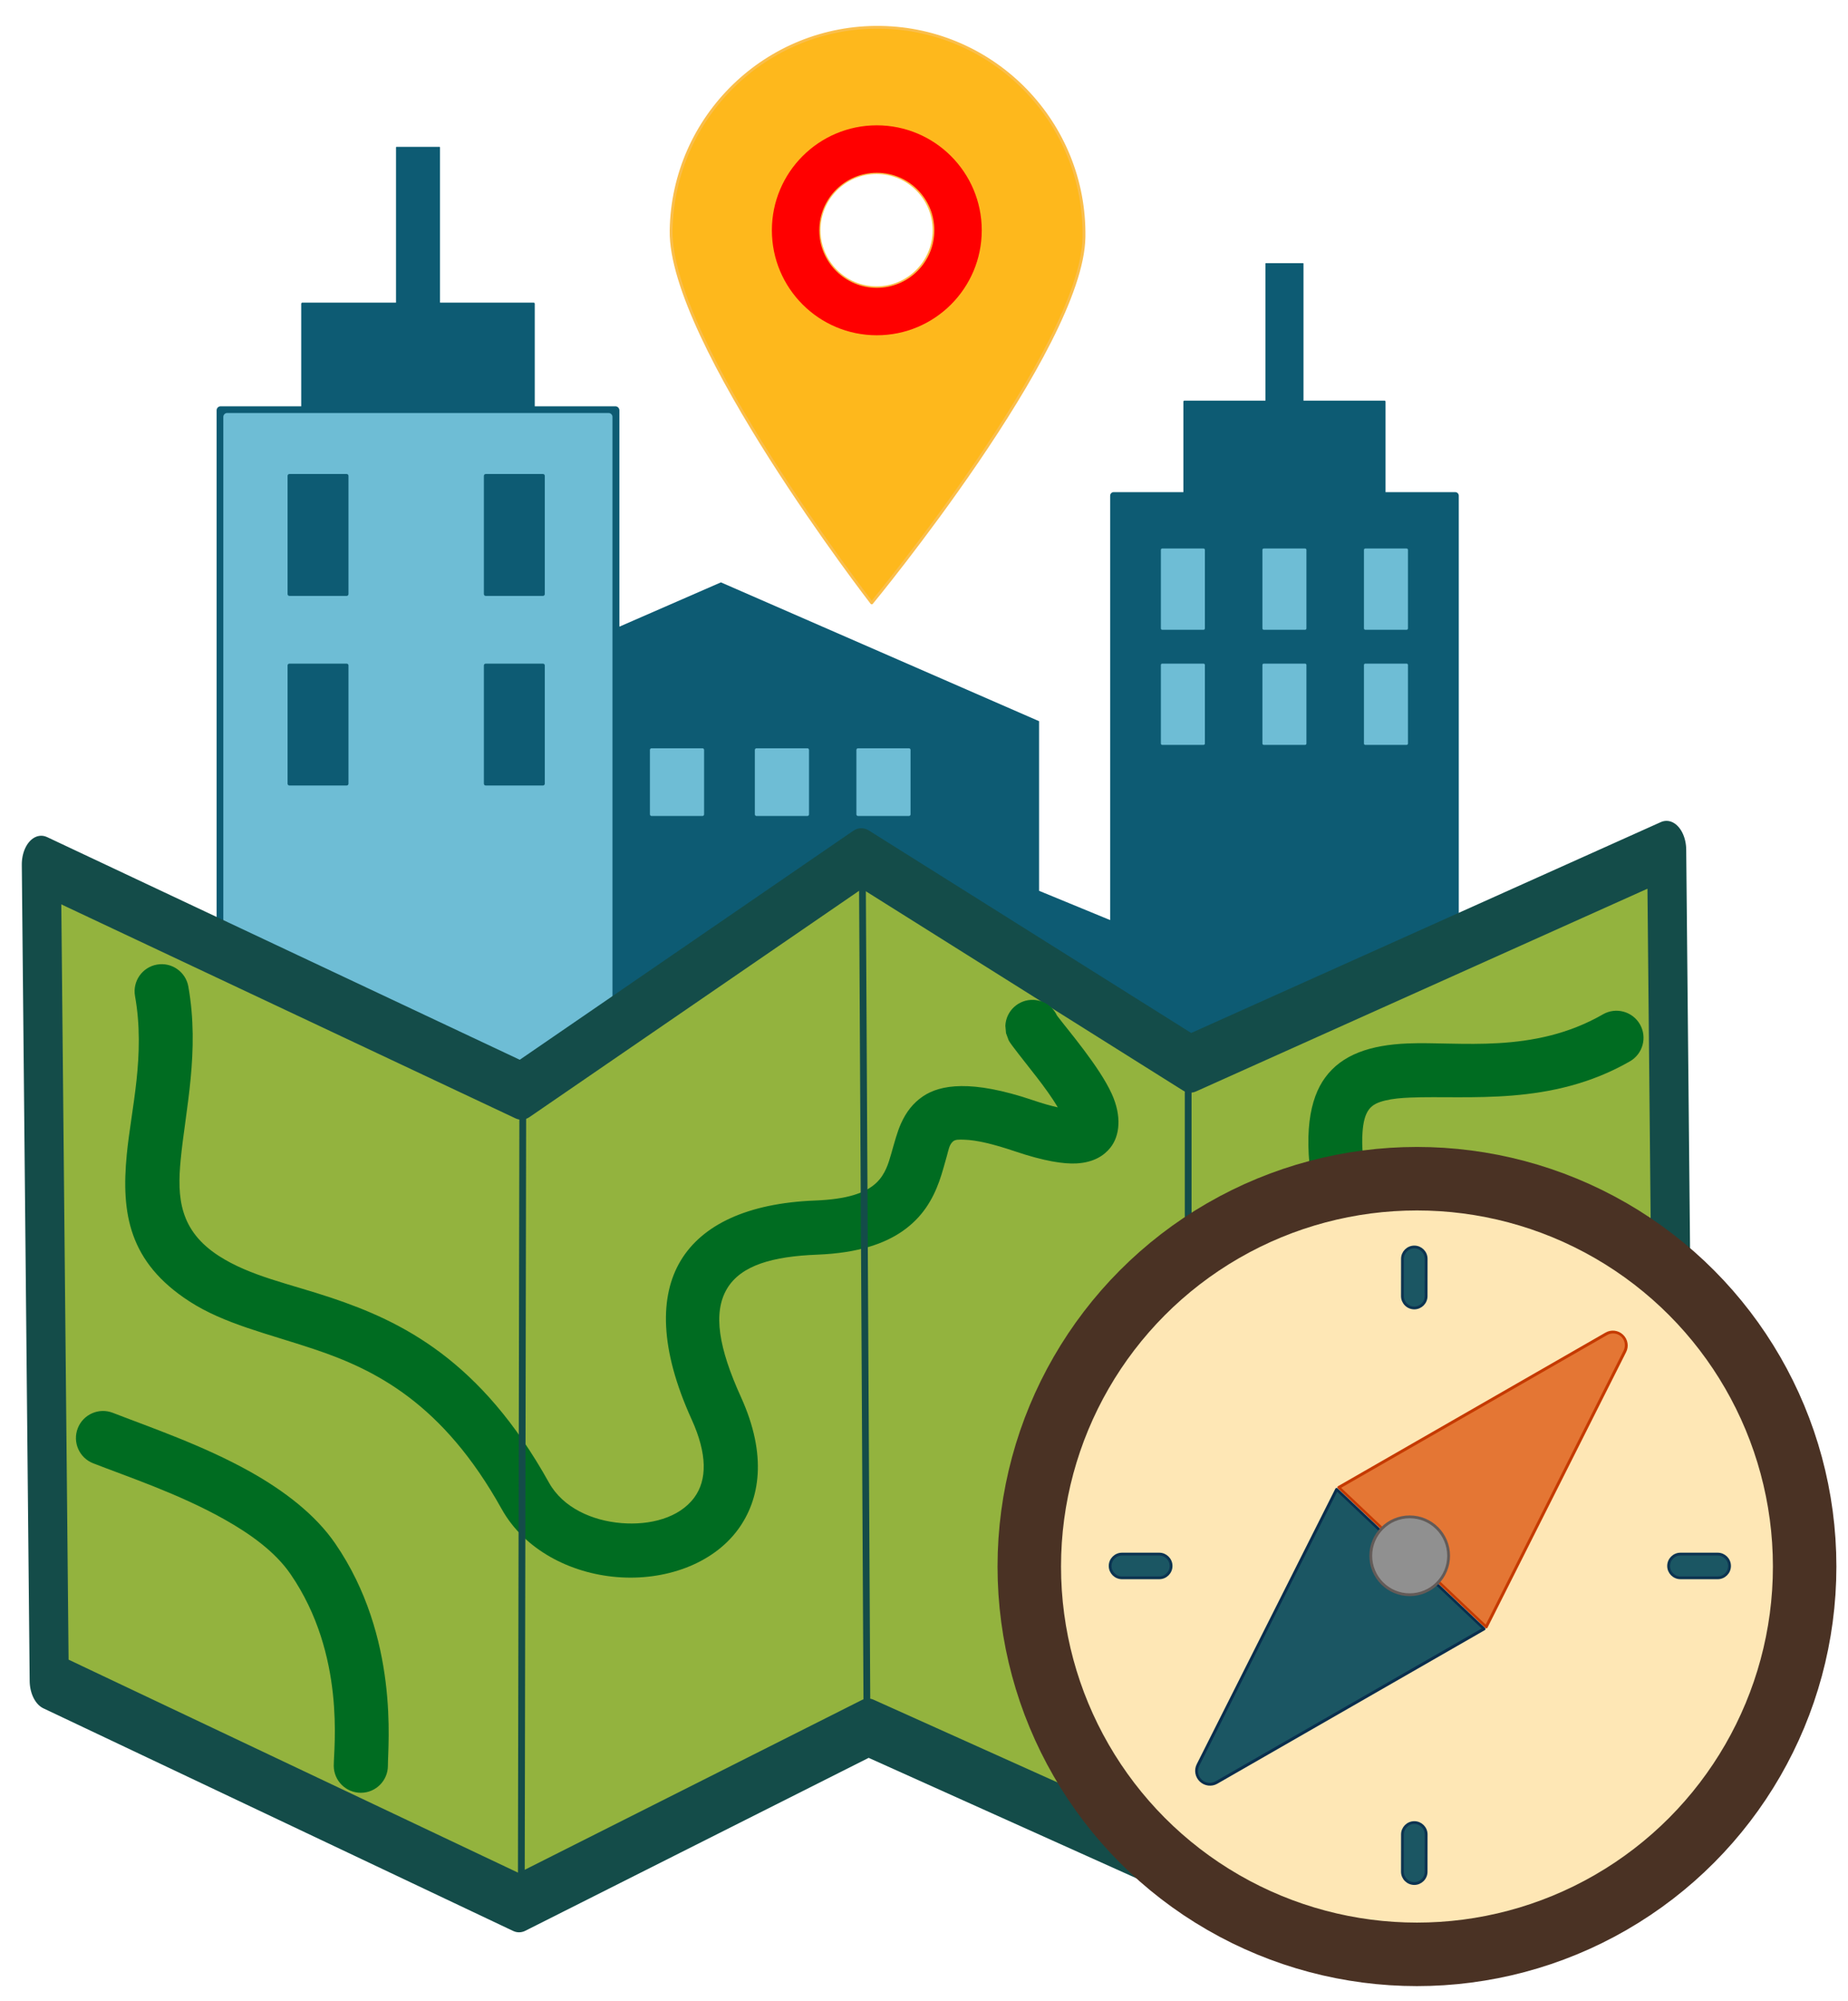 <?xml version="1.0" encoding="UTF-8" standalone="no"?>
<!DOCTYPE svg PUBLIC "-//W3C//DTD SVG 1.1//EN" "http://www.w3.org/Graphics/SVG/1.1/DTD/svg11.dtd">
<svg width="100%" height="100%" viewBox="0 0 546 591" version="1.1" xmlns="http://www.w3.org/2000/svg" xmlns:xlink="http://www.w3.org/1999/xlink" xml:space="preserve" xmlns:serif="http://www.serif.com/" style="fill-rule:evenodd;clip-rule:evenodd;stroke-linecap:round;stroke-linejoin:round;stroke-miterlimit:1.5;">
    <g id="Skyline">
        <path d="M328,336L65.19,336C64.533,336 64,335.467 64,334.81L64,121.19C64,120.533 64.533,120 65.19,120L89,120L89,89.721C89,89.532 89.153,89.378 89.342,89.378L117,89.378L117,43.508C117,43.436 117.058,43.378 117.13,43.378L129.87,43.378C129.942,43.378 130,43.436 130,43.508L130,89.378L157.658,89.378C157.847,89.378 158,89.532 158,89.721L158,120L181.81,120C182.467,120 183,120.533 183,121.19L183,185.085L213,172L307,213L307,263.099L328,271.746L328,146.402C328,145.822 328.462,145.351 329.03,145.351L349.639,145.351L349.639,118.626C349.639,118.459 349.771,118.323 349.935,118.323L373.874,118.323L373.874,77.837C373.874,77.774 373.924,77.722 373.986,77.722L385.014,77.722C385.076,77.722 385.126,77.774 385.126,77.837L385.126,118.323L409.065,118.323C409.229,118.323 409.361,118.459 409.361,118.626L409.361,145.351L429.97,145.351C430.538,145.351 431,145.822 431,146.402L431,334.95C431,335.529 430.538,336 429.97,336L329.03,336C328.462,336 328,335.529 328,334.95L328,336Z" style="fill:rgb(13,91,115);"/>
        <g transform="matrix(1.095,0,0,1.087,-11.762,-17.159)">
            <path d="M176,129.058L176,321.942C176,322.526 175.53,323 174.95,323L72.05,323C71.47,323 71,322.526 71,321.942L71,129.058C71,128.474 71.47,128 72.05,128L174.95,128C175.53,128 176,128.474 176,129.058Z" style="fill:rgb(110,189,213);"/>
        </g>
        <g transform="matrix(2.571,0,0,1.8,-138.714,-130)">
            <path d="M94,150.3L94,169.7C94,169.866 93.906,170 93.79,170L87.21,170C87.094,170 87,169.866 87,169.7L87,150.3C87,150.134 87.094,150 87.21,150L93.79,150C93.906,150 94,150.134 94,150.3Z" style="fill:rgb(13,91,115);"/>
        </g>
        <g transform="matrix(2.286,0,0,1,-6.857,71)">
            <path d="M94,150.48L94,169.52C94,169.785 93.906,170 93.79,170L87.21,170C87.094,170 87,169.785 87,169.52L87,150.48C87,150.215 87.094,150 87.21,150L93.79,150C93.906,150 94,150.215 94,150.48Z" style="fill:rgb(110,189,213);"/>
        </g>
        <g transform="matrix(2.286,0,0,1,24.143,71)">
            <path d="M94,150.48L94,169.52C94,169.785 93.906,170 93.79,170L87.21,170C87.094,170 87,169.785 87,169.52L87,150.48C87,150.215 87.094,150 87.21,150L93.79,150C93.906,150 94,150.215 94,150.48Z" style="fill:rgb(110,189,213);"/>
        </g>
        <g transform="matrix(2.286,0,0,1,54.143,71)">
            <path d="M94,150.48L94,169.52C94,169.785 93.906,170 93.79,170L87.21,170C87.094,170 87,169.785 87,169.52L87,150.48C87,150.215 87.094,150 87.21,150L93.79,150C93.906,150 94,150.215 94,150.48Z" style="fill:rgb(110,189,213);"/>
        </g>
        <g transform="matrix(1.857,0,0,1.2,181.429,-18)">
            <path d="M94,150.325L94,169.675C94,169.854 93.906,170 93.79,170L87.21,170C87.094,170 87,169.854 87,169.675L87,150.325C87,150.146 87.094,150 87.21,150L93.79,150C93.906,150 94,150.146 94,150.325Z" style="fill:rgb(110,189,213);"/>
        </g>
        <g transform="matrix(1.857,0,0,1.2,211.429,-18)">
            <path d="M94,150.325L94,169.675C94,169.854 93.906,170 93.79,170L87.21,170C87.094,170 87,169.854 87,169.675L87,150.325C87,150.146 87.094,150 87.21,150L93.79,150C93.906,150 94,150.146 94,150.325Z" style="fill:rgb(110,189,213);"/>
        </g>
        <g transform="matrix(1.857,0,0,1.2,241.429,-18)">
            <path d="M94,150.325L94,169.675C94,169.854 93.906,170 93.79,170L87.21,170C87.094,170 87,169.854 87,169.675L87,150.325C87,150.146 87.094,150 87.21,150L93.79,150C93.906,150 94,150.146 94,150.325Z" style="fill:rgb(110,189,213);"/>
        </g>
        <g transform="matrix(1.857,0,0,1.2,181.429,16)">
            <path d="M94,150.325L94,169.675C94,169.854 93.906,170 93.79,170L87.21,170C87.094,170 87,169.854 87,169.675L87,150.325C87,150.146 87.094,150 87.21,150L93.79,150C93.906,150 94,150.146 94,150.325Z" style="fill:rgb(110,189,213);"/>
        </g>
        <g transform="matrix(1.857,0,0,1.2,211.429,16)">
            <path d="M94,150.325L94,169.675C94,169.854 93.906,170 93.79,170L87.21,170C87.094,170 87,169.854 87,169.675L87,150.325C87,150.146 87.094,150 87.21,150L93.79,150C93.906,150 94,150.146 94,150.325Z" style="fill:rgb(110,189,213);"/>
        </g>
        <g transform="matrix(1.857,0,0,1.2,241.429,16)">
            <path d="M94,150.325L94,169.675C94,169.854 93.906,170 93.79,170L87.21,170C87.094,170 87,169.854 87,169.675L87,150.325C87,150.146 87.094,150 87.21,150L93.79,150C93.906,150 94,150.146 94,150.325Z" style="fill:rgb(110,189,213);"/>
        </g>
        <g transform="matrix(2.571,0,0,1.8,-80.714,-130)">
            <path d="M94,150.3L94,169.7C94,169.866 93.906,170 93.79,170L87.21,170C87.094,170 87,169.866 87,169.7L87,150.3C87,150.134 87.094,150 87.21,150L93.79,150C93.906,150 94,150.134 94,150.3Z" style="fill:rgb(13,91,115);"/>
        </g>
        <g transform="matrix(2.571,0,0,1.8,-138.714,-74)">
            <path d="M94,150.3L94,169.7C94,169.866 93.906,170 93.79,170L87.21,170C87.094,170 87,169.866 87,169.7L87,150.3C87,150.134 87.094,150 87.21,150L93.79,150C93.906,150 94,150.134 94,150.3Z" style="fill:rgb(13,91,115);"/>
        </g>
        <g transform="matrix(2.571,0,0,1.8,-80.714,-74)">
            <path d="M94,150.3L94,169.7C94,169.866 93.906,170 93.79,170L87.21,170C87.094,170 87,169.866 87,169.7L87,150.3C87,150.134 87.094,150 87.21,150L93.79,150C93.906,150 94,150.134 94,150.3Z" style="fill:rgb(13,91,115);"/>
        </g>
    </g>
    <g id="Karte">
        <g transform="matrix(0.982,-0.009,0.014,1.452,-4.171,-120.567)">
            <path d="M502,259L502,425L363.012,468.358L259.241,436.02L153.646,471.147L13,425L13,259L156.707,305.875L259.743,259L358.049,301.623L502,259Z" style="fill:rgb(147,179,62);stroke:rgb(20,76,73);stroke-width:11.77px;"/>
        </g>
        <g transform="matrix(1,0,0,1,1,4)">
            <path d="M26.53,428.184C22.416,426.581 20.377,421.94 21.98,417.825C23.582,413.711 28.224,411.672 32.338,413.275C42.942,417.406 58.929,422.834 72.901,430.659C83.108,436.376 92.224,443.4 98.04,451.869C117.04,479.535 113.58,511.492 113.609,517.455C113.631,521.87 110.064,525.472 105.648,525.494C101.233,525.515 97.631,521.948 97.609,517.533C97.584,512.4 101.207,484.742 84.851,460.927C80.319,454.329 73.036,449.073 65.083,444.619C51.814,437.188 36.601,432.106 26.53,428.184Z" style="fill:rgb(0,108,33);"/>
        </g>
        <g transform="matrix(1.526,0,0,1.736,-254.251,-223.69)">
            <path d="M476.965,301.425C479.473,300.157 482.681,300.917 484.124,303.122C485.567,305.327 484.702,308.147 482.194,309.416C466.954,317.125 450.912,315.174 439.593,315.587C437.836,315.651 436.225,315.78 434.799,316.086C433.496,316.366 432.37,316.751 431.641,317.629C430.903,318.518 430.565,319.761 430.422,321.403C430.213,323.791 430.512,326.805 431.315,330.615C431.842,333.116 429.96,335.523 427.115,335.986C424.27,336.45 421.532,334.795 421.005,332.294C418.797,321.816 420.221,315.747 423.173,312.193C426.454,308.241 431.934,306.64 439.158,306.376C449.179,306.011 463.473,308.251 476.965,301.425Z" style="fill:rgb(0,108,33);"/>
        </g>
        <path d="M312.525,327.056C310.815,324.13 308.531,321.023 306.366,318.22C302.341,313.01 298.707,308.599 298.021,307.27L297.238,305.152L297.037,302.965C297.225,298.554 300.96,295.125 305.371,295.313C308.448,295.445 311.046,297.301 312.273,299.908C312.342,300.003 312.418,300.106 312.485,300.194C315.74,304.475 324.843,315.083 328.467,323.044C331.497,329.699 330.827,335.483 328.077,338.944C326.229,341.27 323.192,343.33 318.054,343.612C314.289,343.819 308.462,342.943 300.013,340.087C293.366,337.84 288.526,336.721 284.914,336.609C283.372,336.562 282.281,336.511 281.579,337.11C280.423,338.095 280.236,339.761 279.746,341.446C279.06,343.807 278.421,346.346 277.514,348.872C275.587,354.242 272.573,359.485 266.684,363.593C261.465,367.233 253.687,370.088 241.433,370.563C228.36,371.07 218.967,373.66 214.817,380.588C210.541,387.726 212.368,398.208 218.91,412.596C226.802,429.949 224.495,442.969 218.028,451.76C210.512,461.977 196.423,466.934 182.323,465.792C168.44,464.668 154.912,457.706 148.208,445.662C130.813,414.417 110.837,404.497 92.717,398.44C78.979,393.849 66.263,391.022 55.968,384.366C38.048,372.782 35.788,358.328 37.452,341.026C38.762,327.401 43.012,311.686 39.894,294.17C39.12,289.823 42.021,285.666 46.368,284.892C50.715,284.118 54.872,287.019 55.646,291.366C59.052,310.495 54.81,327.677 53.378,342.558C52.3,353.766 53.046,363.425 64.654,370.929C73.904,376.909 85.446,379.14 97.788,383.265C118.787,390.284 142.029,401.67 162.187,437.879C166.341,445.341 175.013,449.148 183.614,449.844C192,450.524 200.67,448.356 205.139,442.279C208.948,437.101 208.994,429.44 204.345,419.219C194.823,398.278 194.867,382.754 201.092,372.365C207.443,361.764 220.808,355.35 240.814,354.575C250.201,354.211 255.693,352.411 258.937,349.325C261.587,346.804 262.499,343.596 263.348,340.651C264.268,337.457 265.05,334.394 266.218,331.793C267.709,328.474 269.775,325.753 272.739,323.768C277.789,320.384 286.948,318.781 305.136,324.929C308.007,325.9 310.452,326.603 312.525,327.056Z" style="fill:rgb(0,108,33);"/>
        <g transform="matrix(0.667,0,0,1.058,250,-34.925)">
            <rect x="150" y="329" width="3" height="226" style="fill:rgb(20,76,73);"/>
        </g>
        <g transform="matrix(0.667,0.002,-0.002,1.058,54.081,-30.157)">
            <rect x="150" y="329" width="3" height="226" style="fill:rgb(20,76,73);"/>
        </g>
        <g transform="matrix(0.667,-0.003,0.006,1.106,151.766,-106.278)">
            <rect x="150" y="329" width="3" height="226" style="fill:rgb(20,76,73);"/>
        </g>
    </g>
    <g id="Kombass">
        <g transform="matrix(1.157,0,0,1.157,22.955,7.97)">
            <circle cx="342" cy="393" r="99" style="fill:rgb(254,231,181);stroke:rgb(74,50,36);stroke-width:16.21px;"/>
        </g>
        <g transform="matrix(0.871,0.824,-0.746,0.788,395.771,-296.9)">
            <path d="M443.86,412.555C444.276,411.023 445.553,409.974 447,409.974C448.447,409.974 449.724,411.023 450.14,412.555C456.854,437.262 472,493 472,493L422,493C422,493 437.146,437.262 443.86,412.555Z" style="fill:rgb(228,118,52);stroke:rgb(197,58,0);stroke-width:0.73px;"/>
        </g>
        <g transform="matrix(-0.871,-0.824,0.746,-0.788,438.261,1217.289)">
            <path d="M443.86,412.555C444.276,411.023 445.553,409.974 447,409.974C448.447,409.974 449.724,411.023 450.14,412.555C456.854,437.262 472,493 472,493L422,493C422,493 437.146,437.262 443.86,412.555Z" style="fill:rgb(27,86,99);stroke:rgb(9,46,77);stroke-width:0.73px;"/>
        </g>
        <g transform="matrix(1,0,0,1,-5,-2)">
            <circle cx="421.5" cy="461.5" r="11.5" style="fill:rgb(144,144,144);stroke:rgb(99,91,88);stroke-width:0.83px;"/>
        </g>
        <g transform="matrix(1,0,0,1,7,-6)">
            <path d="M339,468.5C339,470.432 337.432,472 335.5,472L324.5,472C322.568,472 321,470.432 321,468.5C321,466.568 322.568,465 324.5,465L335.5,465C337.432,465 339,466.568 339,468.5Z" style="fill:rgb(27,86,99);stroke:rgb(12,52,81);stroke-width:0.83px;"/>
        </g>
        <g transform="matrix(1,0,0,1,172,-6)">
            <path d="M339,468.5C339,470.432 337.432,472 335.5,472L324.5,472C322.568,472 321,470.432 321,468.5C321,466.568 322.568,465 324.5,465L335.5,465C337.432,465 339,466.568 339,468.5Z" style="fill:rgb(27,86,99);stroke:rgb(12,52,81);stroke-width:0.83px;"/>
        </g>
        <g transform="matrix(-0.001,1,-1,-0.001,886.688,217.767)">
            <path d="M339,468.5C339,470.432 337.432,472 335.5,472L324.5,472C322.568,472 321,470.432 321,468.5C321,466.568 322.568,465 324.5,465L335.5,465C337.432,465 339,466.568 339,468.5Z" style="fill:rgb(27,86,99);stroke:rgb(12,52,81);stroke-width:0.83px;"/>
        </g>
        <g transform="matrix(-0.001,1,-1,-0.001,886.688,47.767)">
            <path d="M339,468.5C339,470.432 337.432,472 335.5,472L324.5,472C322.568,472 321,470.432 321,468.5C321,466.568 322.568,465 324.5,465L335.5,465C337.432,465 339,466.568 339,468.5Z" style="fill:rgb(27,86,99);stroke:rgb(12,52,81);stroke-width:0.83px;"/>
        </g>
    </g>
    <g id="Marker">
        <g transform="matrix(-1.119,-0.018,0.017,-1.076,532.657,228.78)">
            <path d="M246.5,43C246.5,43 301,113.914 301,144.306C301,175.596 276.579,201 246.5,201C216.421,201 192,175.596 192,144.306C192,113.914 246.5,43 246.5,43ZM247.019,161.114C255.401,160.973 262.096,153.78 261.961,145.061C261.826,136.342 254.912,129.378 246.53,129.518C238.148,129.658 231.453,136.851 231.588,145.57C231.723,154.289 238.637,161.254 247.019,161.114Z" style="fill:rgb(254,184,28);stroke:rgb(250,190,75);stroke-width:0.76px;"/>
        </g>
        <g transform="matrix(1.879,0,0,1.879,-256.727,-96.394)">
            <path d="M274.5,71C283.607,71 291,78.393 291,87.5C291,96.607 283.607,104 274.5,104C265.393,104 258,96.607 258,87.5C258,78.393 265.393,71 274.5,71ZM274.5,78.452C269.506,78.452 265.452,82.506 265.452,87.5C265.452,92.494 269.506,96.548 274.5,96.548C279.494,96.548 283.548,92.494 283.548,87.5C283.548,82.506 279.494,78.452 274.5,78.452Z" style="fill:rgb(255,0,0);"/>
        </g>
    </g>
</svg>
